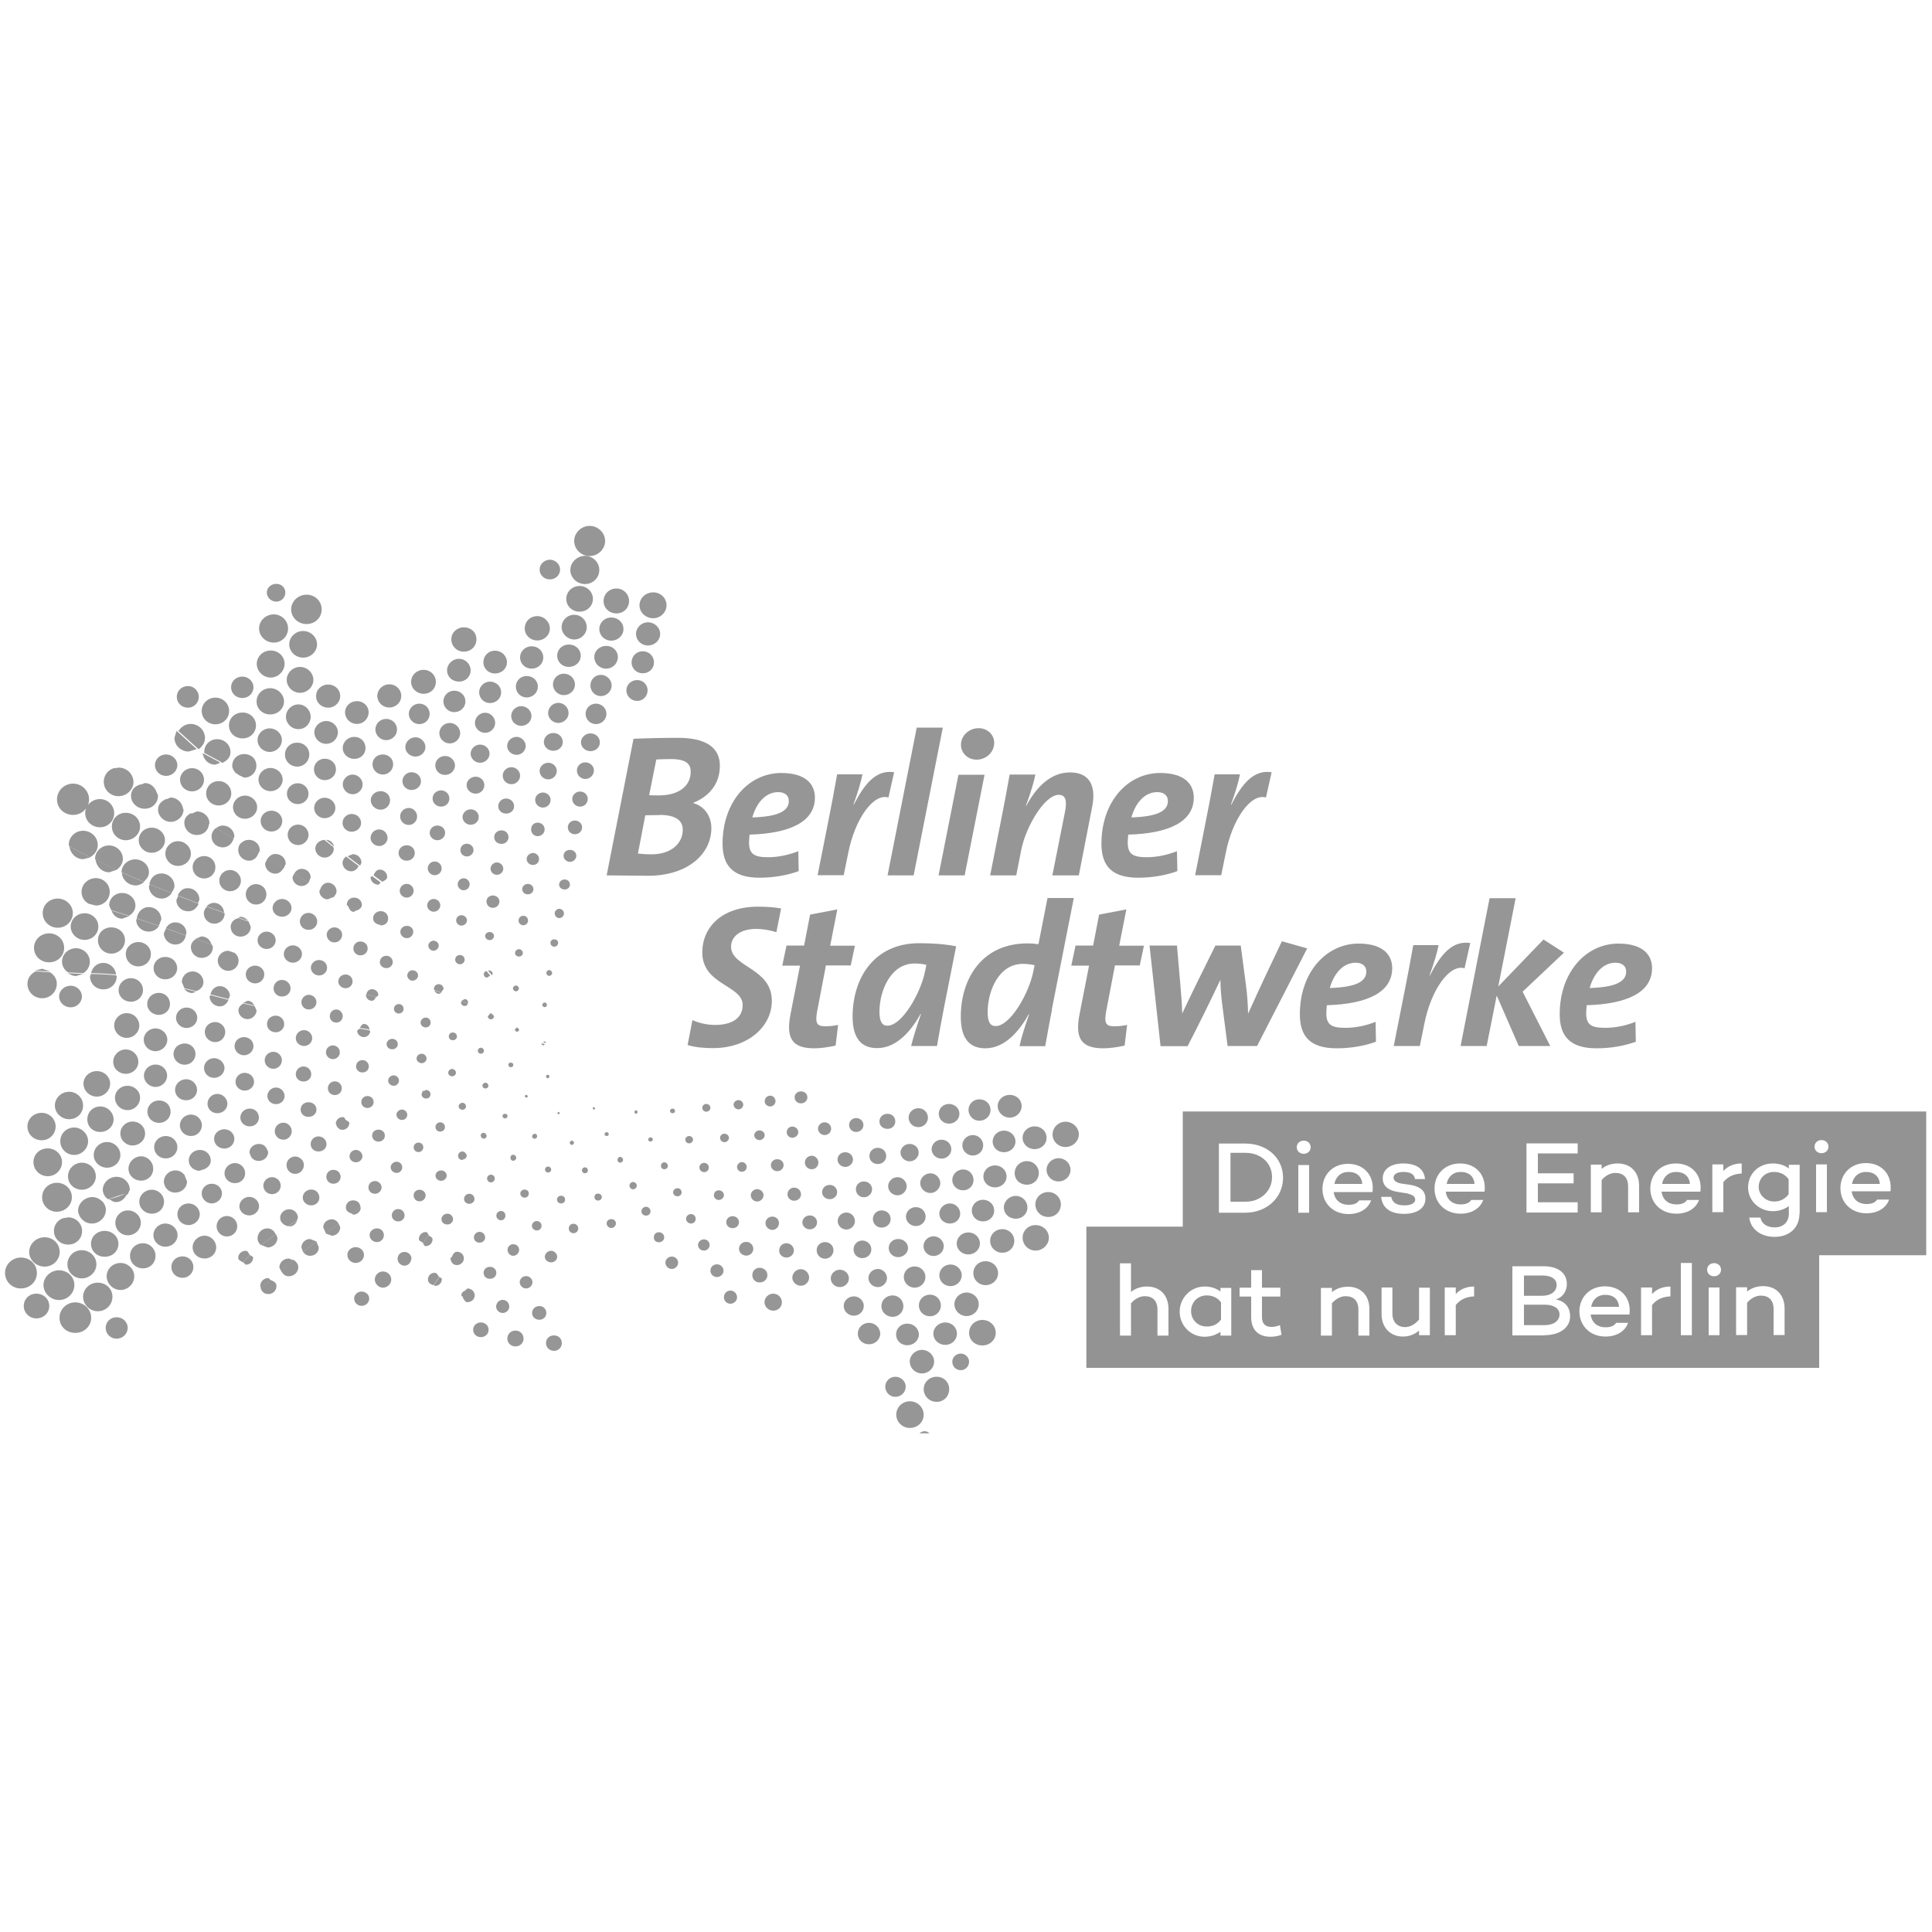 <?xml version="1.0" encoding="UTF-8"?>
<svg id="Ebene_1" data-name="Ebene 1" xmlns="http://www.w3.org/2000/svg" xmlns:xlink="http://www.w3.org/1999/xlink" viewBox="0 0 100 100">
  <defs>
    <style>
      .cls-1 {
        fill: none;
      }

      .cls-2 {
        clip-path: url(#clippath);
      }

      .cls-3 {
        fill: #969696;
      }

      .cls-4 {
        fill: #939393;
      }

      .cls-5 {
        clip-path: url(#clippath-1);
      }

      .cls-6 {
        clip-path: url(#clippath-2);
      }
    </style>
    <clipPath id="clippath">
      <rect class="cls-1" x=".27" y="25.82" width="99.46" height="48.37"/>
    </clipPath>
    <clipPath id="clippath-1">
      <rect class="cls-1" x=".27" y="27.22" width="99.46" height="46.97"/>
    </clipPath>
    <clipPath id="clippath-2">
      <rect class="cls-1" x=".27" y="25.82" width="99.46" height="48.37"/>
    </clipPath>
  </defs>
  <g id="g10">
    <g id="g4530">
      <g id="g132">
        <g class="cls-2">
          <g id="g134">
            <g id="g140">
              <path id="path142" class="cls-4" d="m86.76,60.66c-.42,0-.67.27-.73.62h1.44c-.03-.4-.31-.62-.7-.62"/>
            </g>
            <g id="g144">
              <path id="path146" class="cls-4" d="m69.8,60.66c-.42,0-.67.27-.73.62h1.44c-.03-.4-.3-.62-.7-.62"/>
            </g>
            <g id="g148">
              <path id="path150" class="cls-4" d="m75.61,60.66c-.42,0-.67.27-.73.62h1.44c-.03-.4-.3-.62-.7-.62"/>
            </g>
            <g id="g152">
              <path id="path154" class="cls-4" d="m80.57,66.51c0-.31-.27-.49-.74-.49h-.95v1.05h.92c.49,0,.77-.23.77-.56"/>
            </g>
            <g id="g156">
              <path id="path158" class="cls-4" d="m83.09,67.02c-.42,0-.67.27-.73.62h1.44c-.03-.41-.31-.62-.7-.62"/>
            </g>
            <g id="g160">
              <path id="path162" class="cls-4" d="m91.83,60.66c-.47,0-.8.33-.8.78,0,.38.33.75.8.75.28,0,.56-.11.75-.38v-.77c-.19-.27-.47-.38-.75-.38"/>
            </g>
            <g id="g164">
              <path id="path166" class="cls-4" d="m97.85,61.66h-2.01c.05.37.3.66.78.66.25,0,.44-.07.54-.23h.62c-.16.45-.61.71-1.17.71-.8,0-1.35-.56-1.35-1.3s.54-1.3,1.32-1.3c.85,0,1.37.63,1.27,1.46m-3.57-1.97c-.2,0-.36-.14-.36-.34s.16-.34.36-.34.36.14.36.34-.16.34-.36.34m.28,3.05h-.56v-2.47h.56s0,2.47,0,2.47Zm-1.42.07c0,.75-.53,1.21-1.29,1.21-.72,0-1.24-.41-1.31-1h.58c.05.3.32.51.74.51s.73-.26.73-.71v-.39c-.22.16-.51.26-.83.26-.72,0-1.28-.56-1.28-1.22,0-.74.57-1.25,1.28-1.25.33,0,.61.09.83.26v-.19h.56s0,2.54,0,2.54Zm-.77,6.29h-.57v-1.35c0-.45-.25-.69-.66-.69-.24,0-.51.13-.71.37v1.67h-.57v-2.47h.57v.22c.22-.18.5-.28.83-.28.66,0,1.11.44,1.11,1.16,0,0,0,1.38,0,1.38Zm-3.17-7.92v1.56h-.57v-2.47h.57v.34c.23-.25.55-.39.95-.39v.52c-.41.02-.72.16-.95.45m-.48,4.87c-.2,0-.36-.14-.36-.34s.16-.34.36-.34.36.14.36.34-.16.34-.36.34m.28,3.05h-.56v-2.47h.56v2.47Zm-.99-7.43h-2.01c.05.37.3.66.78.66.25,0,.44-.07.54-.23h.62c-.16.45-.61.71-1.17.71-.8,0-1.35-.56-1.35-1.3s.54-1.3,1.32-1.3c.85,0,1.38.63,1.27,1.46m-.44,7.43h-.57v-3.74h.57v3.74Zm-1.11-2.01c-.41.02-.72.16-.95.45v1.56h-.57v-2.47h.57v.34c.23-.25.55-.39.95-.39,0,0,0,.52,0,.52Zm-1.62-4.35h-.57v-1.35c0-.45-.25-.69-.66-.69-.24,0-.51.13-.71.37v1.67h-.56v-2.47h.56v.22c.22-.18.5-.28.83-.28.66,0,1.11.44,1.11,1.16,0,0,0,1.38,0,1.38Zm-.5,5.29h-2.01c.05.37.3.66.78.66.25,0,.44-.07.54-.23h.62c-.16.45-.61.71-1.17.71-.8,0-1.35-.56-1.35-1.3s.54-1.3,1.32-1.3c.85,0,1.38.63,1.27,1.46m-2.68-8.34h-2.06v1.03h1.85v.52h-1.85v.98h2.06v.53h-2.65v-3.58h2.65s0,.52,0,.52Zm-1.72,9.42h-1.66v-3.58h1.6c.77,0,1.22.35,1.22.92,0,.37-.21.69-.57.8.51.09.74.45.74.87,0,.58-.52.98-1.34.98m-3.09-7.43h-2.01c.05.37.3.66.78.66.25,0,.44-.07.54-.23h.62c-.16.45-.61.71-1.17.71-.8,0-1.35-.56-1.35-1.3s.54-1.3,1.32-1.3c.85,0,1.37.63,1.27,1.46m-.54,5.42c-.41.02-.72.16-.95.45v1.56h-.57v-2.47h.57v.34c.23-.25.55-.39.95-.39,0,0,0,.52,0,.52Zm-2.29,2.01h-.56v-.24c-.22.19-.5.31-.83.31-.66,0-1.11-.46-1.11-1.17v-1.37h.56v1.34c0,.45.26.71.66.71.25,0,.51-.14.72-.39v-1.65h.56v2.47h0Zm-1.11-7.33l-.57-.09c-.39-.06-.76-.25-.76-.7,0-.48.43-.77,1.07-.77.49,0,1.06.16,1.12.81h-.52c-.03-.27-.27-.37-.6-.37s-.51.12-.51.29c0,.13.1.26.4.31l.48.07c.39.07.77.23.77.71,0,.52-.47.79-1.11.79-.6,0-1.12-.23-1.18-.88h.52c.06.31.29.44.68.44.33,0,.56-.11.56-.3,0-.15-.13-.25-.34-.29m-1.87-.1h-2.01c.05.37.3.66.78.66.25,0,.44-.07.54-.23h.62c-.16.45-.61.71-1.17.71-.8,0-1.35-.56-1.35-1.3s.54-1.3,1.32-1.3c.85,0,1.38.63,1.27,1.46m-.17,7.43h-.56v-1.35c0-.45-.25-.69-.66-.69-.24,0-.51.13-.71.37v1.67h-.57v-2.47h.57v.22c.22-.18.5-.28.83-.28.66,0,1.11.44,1.11,1.16v1.38h0Zm-3.39-9.41c-.2,0-.36-.14-.36-.34s.16-.34.36-.34.36.14.36.34-.16.34-.36.34m.28,3.05h-.56v-2.47h.56v2.47Zm-3.31,0h-1.36v-3.58h1.36c1.14,0,1.96.75,1.96,1.77s-.83,1.81-1.96,1.81m1.31,6.42c-.65,0-1-.38-1-1.02v-1.06h-.6v-.46h.6v-.91h.56v.91h.95v.46h-.95v1.06c0,.36.18.51.5.51.15,0,.3-.04.43-.09l.08.5c-.22.08-.41.1-.58.1m-2.02-.06h-.56v-.2c-.22.16-.5.26-.82.26-.72,0-1.29-.58-1.29-1.3s.58-1.3,1.29-1.3c.33,0,.6.09.82.26v-.19h.56v2.47Zm-3.26,0h-.56v-1.35c0-.45-.25-.69-.66-.69-.24,0-.51.13-.71.37v1.67h-.57v-3.74h.57v1.48c.22-.18.5-.28.83-.28.66,0,1.11.44,1.11,1.16v1.38h0Zm.75-11.61v5.97h-4.99v7.31h37.93v-5.83h5.54v-7.44h-38.49Z"/>
            </g>
            <g id="g168">
              <path id="path170" class="cls-4" d="m79.96,67.53h-1.08v1.06h1.05c.51,0,.79-.24.79-.55,0-.32-.29-.51-.77-.51"/>
            </g>
            <g id="g172">
              <path id="path174" class="cls-4" d="m62.46,67.05c-.47,0-.81.36-.81.81s.34.8.81.8c.28,0,.55-.09.74-.36v-.89c-.19-.26-.46-.36-.74-.36"/>
            </g>
            <g id="g176">
              <path id="path178" class="cls-4" d="m96.59,60.66c-.42,0-.67.27-.73.62h1.44c-.03-.4-.31-.62-.7-.62"/>
            </g>
            <g id="g180">
              <path id="path182" class="cls-4" d="m64.47,59.67h-.78v2.53h.78c.78,0,1.37-.55,1.37-1.28s-.59-1.25-1.37-1.25"/>
            </g>
          </g>
        </g>
      </g>
      <g id="g184">
        <g class="cls-5">
          <g id="g186">
            <g id="g192">
              <path id="path194" class="cls-3" d="m24.89,68.45c-.22,0-.4.16-.4.38s.18.38.4.38.4-.16.4-.38-.18-.38-.4-.38m3.79.67c-.24,0-.42.16-.42.4,0,.22.18.4.42.4.22,0,.4-.18.4-.4,0-.24-.18-.4-.4-.4m-.15-4.38c-.18,0-.33.15-.33.31s.15.29.33.29c.16,0,.31-.13.31-.29s-.15-.31-.31-.31m9.28,2.06c-.2,0-.34.15-.34.35,0,.18.14.33.34.33.18,0,.34-.15.34-.33,0-.2-.16-.35-.34-.35m2.21.16c-.24,0-.45.2-.45.44,0,.25.22.44.45.44.25,0,.45-.18.45-.44,0-.24-.2-.44-.45-.44m4.96,1.51c-.33,0-.58.25-.58.56s.25.55.58.55c.31,0,.58-.24.58-.55s-.27-.56-.58-.56m2.74,1.4c-.34,0-.63.27-.63.6,0,.35.29.62.63.62s.63-.27.63-.62c0-.33-.29-.6-.63-.6m-.76-1.36c-.33,0-.58.25-.58.56s.25.56.58.56.6-.25.6-.56-.27-.56-.6-.56m-.62,2.75c-.29,0-.52.24-.52.51,0,.29.23.53.52.53.31,0,.54-.24.54-.53,0-.27-.24-.51-.54-.51m3.39-1.2c-.25,0-.44.2-.44.42,0,.24.18.44.44.44.24,0,.43-.2.43-.44,0-.22-.2-.42-.43-.42m-1.87,4.02c-.2,0-.36.15-.36.35,0,.18.16.35.36.35.18,0,.34-.16.34-.35,0-.2-.16-.35-.34-.35m-.76-1.55c-.4,0-.71.31-.71.69s.31.69.71.69.71-.31.71-.69-.33-.69-.71-.69m1.38-1.27c-.38,0-.67.29-.67.64,0,.36.29.66.67.66s.65-.29.65-.66-.29-.64-.65-.64m5.78-9.56c-.38,0-.67.29-.67.64,0,.36.29.65.67.65s.65-.29.65-.65-.29-.64-.65-.64m.89-3.64c-.36,0-.67.29-.67.66s.31.65.67.65.69-.29.69-.65-.31-.66-.69-.66m-.36,1.89c-.34,0-.62.27-.62.6s.27.6.62.6.62-.27.62-.6-.27-.6-.62-.6m-25.82-2.33s-.02-.07-.05-.07-.07.04-.07.07.04.05.07.05.05-.02.05-.05m.63,1.64c.05,0,.11-.05.11-.11s-.05-.11-.11-.11-.11.06-.11.11.05.11.11.11m-2.23,2.51c0-.11-.09-.2-.22-.2-.11,0-.22.09-.22.2,0,.13.11.22.22.22.13,0,.22-.09.22-.22m1.16-1.24c0-.07-.07-.15-.16-.15s-.16.07-.16.15c0,.09.07.16.16.16s.16-.07.16-.16m.72,1.56c0-.11-.09-.2-.2-.2-.13,0-.22.09-.22.2s.09.2.22.2c.11,0,.2-.09.2-.2m1.18-1.51c0-.09-.07-.16-.15-.16-.09,0-.16.07-.16.16,0,.07.07.15.16.15.07,0,.15-.07.15-.15m.72,1.38c0-.11-.09-.18-.2-.18s-.18.07-.18.18.07.18.18.18.2-.07.2-.18m1.81-.6c0-.09-.09-.18-.2-.18-.09,0-.18.09-.18.18,0,.11.09.2.18.2.11,0,.2-.09.2-.2m-.71-1.33c0-.07-.07-.15-.14-.15-.09,0-.15.07-.15.15s.05.15.15.15c.07,0,.14-.07.14-.15m2.32.31c0-.09-.09-.18-.18-.18-.11,0-.18.09-.18.18,0,.11.07.18.18.18.09,0,.18-.07.18-.18m1.3-1.36c0-.09-.09-.18-.2-.18s-.2.09-.2.18c0,.11.09.2.2.2s.2-.09.2-.2m-2.08,0c0-.07-.05-.11-.11-.11-.07,0-.13.04-.13.11,0,.05.05.11.13.11.05,0,.11-.06.11-.11m2.9,1.45c0-.13-.11-.24-.24-.24-.15,0-.25.11-.25.24s.11.24.25.24c.13,0,.24-.11.24-.24m-1.41,1.29c0-.13-.09-.22-.22-.22-.11,0-.22.09-.22.22,0,.11.11.2.22.2.13,0,.22-.09.22-.2m-1.61.98c0-.13-.11-.24-.23-.24s-.24.11-.24.24.11.22.24.22.23-.09.23-.22m-1.79.62c0-.13-.11-.22-.24-.22s-.24.09-.24.22.11.24.24.24.24-.11.24-.24m2.5.73c0-.16-.13-.27-.27-.27-.16,0-.27.11-.27.27,0,.15.11.25.27.25.14,0,.27-.11.27-.25m1.63-.96c0-.15-.11-.25-.25-.25-.13,0-.25.11-.25.25,0,.13.13.24.25.24.15,0,.25-.11.25-.24m.72,1.35c0-.16-.13-.29-.29-.29-.18,0-.31.13-.31.29s.13.29.31.29c.16,0,.29-.13.29-.29m1.52-1.18c0-.18-.15-.31-.33-.31s-.33.13-.33.31.15.31.33.31.33-.13.33-.31m-.78-1.4c0-.15-.13-.25-.27-.25s-.25.11-.25.25.11.25.25.25.27-.11.27-.25m2.05,0c0-.16-.15-.31-.33-.31s-.33.15-.33.31c0,.18.15.33.33.33s.33-.15.33-.33m.8,1.45c0-.2-.16-.34-.34-.34-.2,0-.36.15-.36.34,0,.18.16.35.36.35.18,0,.34-.16.34-.35m1.14-1.49c0-.2-.16-.35-.36-.35-.18,0-.34.15-.34.35,0,.18.16.33.34.33.2,0,.36-.15.36-.33m.56-2c-.2,0-.36.16-.36.35,0,.2.16.35.36.35.18,0,.34-.15.34-.35,0-.18-.16-.35-.34-.35m-1.79.18c-.18,0-.33.13-.33.31,0,.16.14.31.33.31s.33-.15.33-.31c0-.18-.15-.31-.33-.31m-1.83.15c-.14,0-.25.13-.25.25,0,.15.11.25.25.25s.25-.11.25-.25c0-.13-.11-.25-.25-.25m4.55,1.18c-.22,0-.4.16-.4.38,0,.2.18.36.4.36.2,0,.38-.16.38-.36,0-.22-.18-.38-.38-.38m1.2-1.31c0-.22-.18-.38-.4-.38s-.4.16-.4.38c0,.2.18.38.4.38s.4-.18.4-.38m-1.47-1.93c-.18,0-.34.15-.34.33s.16.33.34.33c.2,0,.34-.15.34-.33s-.15-.33-.34-.33m-1.36.51c0-.16-.15-.29-.31-.29s-.29.13-.29.29.13.29.29.29.31-.13.31-.29m-1.74.16c0-.15-.13-.25-.27-.25s-.27.11-.27.25.13.25.27.25.27-.11.27-.25m6.29,1.07c0-.24-.2-.42-.43-.42-.25,0-.44.18-.44.42s.18.42.44.42c.24,0,.43-.18.43-.42m-1.18-1.6c0-.2-.16-.36-.38-.36-.2,0-.36.16-.36.36s.16.36.36.36c.22,0,.38-.16.38-.36m1.65-.18c0-.24-.18-.4-.4-.4-.24,0-.42.16-.42.4,0,.22.18.38.42.38.22,0,.4-.16.4-.38m1.69-.2c0-.27-.22-.49-.49-.49-.29,0-.51.22-.51.49s.22.49.51.49c.27,0,.49-.22.49-.49m1.63-.2c0-.29-.25-.51-.54-.51s-.53.22-.53.51.24.51.53.51.54-.22.54-.51m1.61-.2c0-.31-.25-.55-.58-.55-.31,0-.56.24-.56.55s.25.56.56.56c.33,0,.58-.25.58-.56m1.61-.2c0-.33-.27-.58-.62-.58-.33,0-.62.25-.62.58s.29.6.62.6c.34,0,.62-.27.62-.6m1.29,1.65c0-.35-.27-.6-.62-.6-.33,0-.62.25-.62.6,0,.33.29.58.62.58.34,0,.62-.25.62-.58m-1.61.18c0-.31-.27-.56-.6-.56-.31,0-.58.25-.58.56,0,.33.27.56.58.56.33,0,.6-.24.6-.56m1.21,1.64c0-.35-.27-.62-.62-.62s-.63.27-.63.62.27.6.63.6.62-.27.62-.6m-1.67.18c0-.33-.27-.58-.6-.58s-.6.25-.6.58c0,.31.27.56.6.56s.6-.25.6-.56m-1.21-1.62c0-.29-.24-.53-.54-.53-.29,0-.54.24-.54.53s.25.53.54.53c.31,0,.54-.24.54-.53m-1.65.2c0-.27-.22-.49-.51-.49-.27,0-.51.22-.51.49s.24.49.51.49c.29,0,.51-.22.51-.49m-1.69.18c0-.25-.2-.45-.47-.45-.25,0-.47.2-.47.45,0,.24.22.45.47.45.27,0,.47-.22.47-.45m2.84,1.42c0-.31-.24-.55-.54-.55s-.56.24-.56.55c0,.29.25.53.56.53s.54-.24.54-.53m-1.72.16c0-.27-.23-.51-.51-.51-.29,0-.53.24-.53.51s.24.51.53.51c.27,0,.51-.24.51-.51m-1.74.16c0-.25-.22-.47-.47-.47-.27,0-.49.22-.49.47s.22.47.49.47c.25,0,.47-.22.47-.47m2.77,1.42c0-.29-.24-.53-.54-.53-.29,0-.54.24-.54.53s.25.51.54.51c.31,0,.54-.22.54-.51m1.76-.16c0-.31-.25-.56-.58-.56s-.58.25-.58.56.25.56.58.56.58-.25.58-.56m1.72-.16c0-.33-.27-.6-.6-.6-.34,0-.62.27-.62.6s.27.58.62.58c.33,0,.6-.25.6-.58m-5.27.47c0-.27-.22-.49-.51-.49-.27,0-.51.22-.51.49s.24.49.51.49c.29,0,.51-.22.51-.49m2.81,1.4c0-.33-.27-.58-.6-.58s-.6.25-.6.58c0,.31.27.56.6.56s.6-.25.6-.56m1.78-.15c0-.33-.27-.6-.62-.6-.36,0-.63.27-.63.6,0,.35.27.62.63.62s.62-.27.62-.62m1.79-.16c0-.36-.31-.65-.69-.65s-.67.29-.67.65.29.67.67.67.69-.31.69-.67m-5.44.44c0-.27-.24-.51-.53-.51s-.52.24-.52.51c0,.29.24.51.52.51s.53-.22.53-.51m-2.75-1.4c0-.26-.2-.45-.47-.45-.25,0-.45.2-.45.45,0,.24.2.44.45.44.27,0,.47-.2.47-.44m-.96-1.55c0-.22-.2-.4-.42-.4-.24,0-.42.18-.42.4,0,.24.18.42.42.42.22,0,.42-.18.42-.42m-.89,1.65c0-.24-.2-.44-.44-.44-.25,0-.45.2-.45.44s.2.44.45.44c.24,0,.44-.2.44-.44m-2.34-.29c-.2,0-.38.16-.38.36s.18.36.38.36c.22,0,.38-.16.38-.36s-.16-.36-.38-.36m1.23,1.8c0-.24-.2-.42-.43-.42-.25,0-.44.18-.44.42s.18.44.44.44c.24,0,.43-.2.43-.44m1.96-.04c0-.25-.2-.46-.47-.46-.25,0-.45.2-.45.46s.2.45.45.45c.27,0,.47-.2.47-.45m1.9-.07c0-.27-.24-.47-.51-.47s-.49.2-.49.47c0,.26.22.47.49.47s.51-.22.51-.47m-5.91.13c0-.22-.18-.38-.38-.38-.22,0-.38.16-.38.38,0,.2.16.36.38.36.2,0,.38-.16.38-.36m-2.1-.09c0-.2-.16-.36-.36-.36-.22,0-.38.16-.38.36,0,.18.16.35.38.35.2,0,.36-.16.36-.35m-1.54,1.13c0-.18-.16-.33-.34-.33-.2,0-.34.15-.34.33s.15.33.34.33c.18,0,.34-.15.34-.33m-2.68-.73c-.18,0-.33.15-.33.31,0,.18.15.33.33.33s.33-.15.33-.33c0-.16-.14-.31-.33-.31m4.95.96c0-.22-.18-.38-.4-.38s-.38.16-.38.38.16.38.38.38.4-.16.4-.38m2.16.13c0-.24-.2-.44-.43-.44s-.44.2-.44.44c0,.22.2.42.44.42s.43-.2.43-.42m2.06.04c0-.25-.22-.45-.47-.45s-.47.2-.47.45.22.45.47.45.47-.2.47-.45m1.5-.49c-.27,0-.49.22-.49.47s.22.47.49.47c.25,0,.47-.22.47-.47s-.22-.47-.47-.47m2.46.42c0-.31-.25-.55-.56-.55s-.56.24-.56.55c0,.29.25.55.56.55s.56-.25.56-.55m1.88-.09c0-.31-.27-.56-.58-.56-.33,0-.58.25-.58.56s.25.56.58.56c.31,0,.58-.25.58-.56m1.88-.11c0-.35-.29-.62-.65-.62s-.63.27-.63.62.29.62.63.62c.36,0,.65-.27.65-.62m-1,1.6c0-.33-.29-.6-.63-.6s-.63.27-.63.6c0,.35.29.62.63.62s.63-.27.63-.62m-1.96.07c0-.31-.25-.56-.56-.56-.33,0-.58.25-.58.56s.25.56.58.56c.31,0,.56-.25.56-.56m-1.94.04c0-.31-.25-.56-.56-.56-.33,0-.58.25-.58.56,0,.29.25.55.58.55.31,0,.56-.25.56-.55m2.77,1.42c0-.33-.27-.58-.6-.58-.34,0-.62.26-.62.58s.27.58.62.58c.33,0,.6-.25.6-.58m2.01-.04c0-.38-.31-.67-.69-.67s-.69.29-.69.67.31.65.69.65.69-.29.69-.65m-6.83-1.4c0-.27-.24-.49-.51-.49-.29,0-.53.22-.53.49,0,.29.24.51.53.51.27,0,.51-.22.51-.51m-6.98-8.69c0-.13-.11-.22-.24-.22-.11,0-.22.09-.22.22,0,.11.11.22.22.22.13,0,.24-.11.24-.22m-.96-1.56c0-.11-.09-.2-.22-.2-.11,0-.2.09-.2.2s.09.2.2.2c.13,0,.22-.09.22-.2m1.7-.16c0-.13-.11-.24-.25-.24-.13,0-.25.11-.25.24s.13.24.25.24c.14,0,.25-.11.25-.24m1.67-.18c0-.16-.13-.29-.27-.29-.16,0-.29.13-.29.29,0,.15.13.27.29.27.14,0,.27-.13.27-.27m1.65-.2c0-.18-.14-.31-.33-.31s-.33.13-.33.31.15.31.33.31.33-.13.33-.31m-6.85.71c0-.07-.05-.13-.13-.13s-.13.05-.13.13c0,.05.05.11.13.11s.13-.05.13-.11m-1.94.05c0-.05-.04-.09-.09-.09-.04,0-.07.04-.07.09s.04.09.07.09c.05,0,.09-.04.09-.09m-1.49,1.15c0-.07-.05-.11-.11-.11s-.11.04-.11.11c0,.05.05.09.11.09s.11-.04.11-.09m-.71-1.35s-.02-.05-.05-.05c-.05,0-.07.02-.07.05s.02.07.07.07c.04,0,.05-.04.05-.07m-4.64,5.56c0-.13-.09-.24-.23-.24-.13,0-.24.11-.24.24s.11.24.24.24c.14,0,.23-.11.23-.24m-.47,2.96c0-.18-.15-.31-.33-.31s-.33.13-.33.31.14.31.33.31.33-.13.33-.31m.67,1.75c0-.2-.16-.35-.34-.35s-.34.15-.34.35c0,.18.16.33.34.33s.34-.15.34-.33m1.2-1.27c0-.16-.15-.31-.33-.31s-.33.15-.33.31c0,.18.15.33.33.33s.33-.15.33-.33m-.69-1.67c0-.16-.13-.29-.31-.29-.16,0-.29.13-.29.29s.13.31.29.31c.18,0,.31-.15.31-.31m1.16-1.24c0-.15-.11-.25-.25-.25-.13,0-.25.11-.25.25,0,.13.13.24.25.24.15,0,.25-.11.25-.24m.25,4.51c0-.2-.16-.36-.36-.36-.22,0-.38.16-.38.36s.16.35.38.35c.2,0,.36-.15.36-.35m-1.18,1.33c0-.24-.18-.42-.42-.42s-.42.18-.42.42c0,.22.18.4.42.4s.42-.18.42-.4m2.83-5.71c0-.13-.11-.24-.24-.24-.15,0-.25.11-.25.24,0,.15.11.25.25.25.13,0,.24-.11.24-.25m-5.83,3.2l-.14.4c.07.09.11.22.23.22.22,0,.38-.16.38-.35,0-.2-.16-.36-.38-.36l-.09.09Zm3.48-8.06l-.04.09c0,.07.05.13.13.13s.13-.05.13-.13-.05-.13-.13-.13l-.09.04Z"/>
            </g>
            <g id="g196">
              <path id="path198" class="cls-3" d="m33.52,35.73c0,.31-.24.55-.54.55s-.56-.24-.56-.55c0-.29.25-.53.56-.53s.54.24.54.53m-.25-2.02c-.33,0-.58.25-.58.58,0,.31.25.56.58.56s.58-.25.58-.56c0-.33-.25-.58-.58-.58m.54-3.05c-.38,0-.71.29-.71.67s.33.67.71.67.69-.31.69-.67c0-.38-.31-.67-.69-.67m-1.9-.2c-.38,0-.67.29-.67.65s.29.64.67.64.65-.29.65-.64c0-.36-.29-.65-.65-.65m-1.39-3.24c-.43,0-.8.35-.8.78s.36.78.8.78.8-.36.8-.78-.36-.78-.8-.78m-2.06,1.75c-.29,0-.53.24-.53.51,0,.29.24.51.53.51s.53-.22.53-.51c0-.27-.24-.51-.53-.51m1.54,1.36c-.38,0-.69.29-.69.67s.31.66.69.66.69-.29.69-.66-.31-.67-.69-.67m-2.19,1.56c-.36,0-.65.27-.65.64,0,.35.29.62.65.62s.65-.27.65-.62c0-.36-.31-.64-.65-.64m-3.8.58c-.36,0-.65.27-.65.62,0,.36.29.64.65.64s.65-.27.65-.64-.29-.62-.65-.62m-2.08,2.2c-.36,0-.65.27-.65.62s.29.62.65.62.63-.27.63-.62-.29-.62-.63-.62m-1.78.75c-.34,0-.62.27-.62.6s.27.6.62.6.62-.27.62-.6-.27-.6-.62-.6m-5.85-5.2c-.27,0-.49.2-.49.45s.22.47.49.47.47-.22.47-.47-.2-.45-.47-.45m-.13,1.58c-.42,0-.76.33-.76.73s.34.73.76.73.74-.33.74-.73-.33-.73-.74-.73m-.16,1.87c-.4,0-.72.31-.72.69s.33.71.72.71.72-.33.72-.71-.31-.69-.72-.69m-1.47,1.35c-.33,0-.58.25-.58.55,0,.31.25.56.58.56s.58-.25.58-.56c0-.29-.25-.55-.58-.55m-2.81.49c-.33,0-.58.25-.58.56s.25.56.58.56c.31,0,.56-.25.56-.56s-.25-.56-.56-.56m22.54-2.95c0-.35-.29-.6-.63-.6s-.62.26-.62.6c0,.33.27.6.62.6s.63-.27.63-.6m1.9.25c0-.33-.29-.6-.63-.6s-.62.27-.62.6.27.6.62.6.63-.27.63-.6m-3.8-.35c0-.35-.29-.64-.65-.64s-.65.29-.65.64.31.64.65.64c.36,0,.65-.29.65-.64m.65-2.96c0-.4-.34-.73-.74-.73s-.76.33-.76.73.34.73.76.73.74-.33.74-.73m-.96,4.44c0-.33-.27-.58-.62-.58-.33,0-.6.25-.6.58s.27.58.6.58c.34,0,.62-.25.62-.58m1.92.07c0-.33-.27-.58-.6-.58-.34,0-.62.25-.62.58s.27.6.62.6c.33,0,.6-.27.6-.6m-3.86.02c0-.33-.27-.58-.6-.58s-.6.25-.6.58.27.58.6.58.6-.25.6-.58m-1.88.25c0-.33-.27-.6-.62-.6s-.6.27-.6.6.27.58.6.58c.34,0,.62-.25.62-.58m-1.88.42c0-.33-.27-.6-.6-.6-.34,0-.62.27-.62.6s.27.58.62.58c.33,0,.6-.25.6-.58m1.58,1.13c0-.29-.25-.55-.58-.55-.31,0-.56.26-.56.55,0,.31.25.56.56.56.33,0,.58-.25.58-.56m1.9-.29c0-.31-.25-.55-.58-.55-.31,0-.56.24-.56.55s.25.56.56.56c.33,0,.58-.26.58-.56m1.92-.11c0-.31-.25-.56-.58-.56-.31,0-.56.25-.56.56,0,.29.25.55.56.55.33,0,.58-.25.58-.55m1.9.05c0-.29-.25-.55-.56-.55s-.54.25-.54.55.24.55.54.55.56-.25.56-.55m-.27,1.47c0-.29-.25-.53-.54-.53-.31,0-.54.24-.54.53s.24.53.54.53c.29,0,.54-.24.54-.53m-1.96-.04c0-.29-.24-.53-.53-.53s-.53.24-.53.53c0,.27.24.51.53.51s.53-.24.53-.51m-1.92.15c0-.27-.24-.51-.53-.51s-.52.24-.52.51c0,.29.24.51.52.51s.53-.22.53-.51m-1.88.36c0-.29-.24-.53-.52-.53s-.53.24-.53.53c0,.27.24.51.53.51s.52-.24.52-.51m-1.54-1.11c0-.31-.25-.56-.58-.56-.31,0-.56.25-.56.56,0,.29.25.55.56.55.33,0,.58-.25.58-.55m-1.85.64c0-.29-.23-.53-.54-.53-.29,0-.54.24-.54.53s.25.53.54.53c.31,0,.54-.24.54-.53m1.58,1c0-.29-.25-.53-.54-.53s-.54.24-.54.53.25.53.54.53.54-.24.54-.53m1.52,1.06c0-.25-.22-.47-.49-.47s-.49.22-.49.47.22.47.49.47.49-.22.49-.47m1.87-.4c0-.25-.22-.47-.47-.47-.27,0-.49.22-.49.47s.22.46.49.46c.25,0,.47-.2.47-.46m1.92-.2c0-.27-.22-.47-.49-.47s-.49.2-.49.47c0,.25.22.45.49.45s.49-.2.49-.45m1.92.02c0-.27-.22-.47-.49-.47-.25,0-.49.2-.49.47,0,.25.24.45.49.45.27,0,.49-.2.49-.45m-.31,1.45c0-.24-.2-.42-.45-.42-.23,0-.43.18-.43.42s.2.44.43.44c.25,0,.45-.2.45-.44m-1.92.02c0-.22-.2-.42-.44-.42-.25,0-.45.2-.45.42,0,.24.2.44.45.44.24,0,.44-.2.44-.44m-1.9.25c0-.24-.2-.44-.45-.44s-.45.2-.45.44.2.44.45.44.45-.2.45-.44m-1.85.49c0-.24-.2-.44-.45-.44s-.47.2-.47.44.22.44.47.44.45-.2.45-.44m1.54,1.09c0-.22-.18-.4-.42-.4-.22,0-.4.18-.4.4s.18.38.4.38c.24,0,.42-.16.42-.38m-1.83.56c0-.22-.18-.4-.42-.4-.22,0-.42.18-.42.4s.2.4.42.4c.24,0,.42-.18.42-.4m-1.52-.96c0-.24-.2-.42-.43-.42s-.44.18-.44.42.2.42.44.42.43-.18.43-.42m-1.47-.89c0-.27-.22-.47-.49-.47-.25,0-.47.2-.47.47,0,.25.22.45.47.45.27,0,.49-.2.49-.45m1.76-.82c0-.27-.24-.49-.51-.49-.29,0-.51.22-.51.49s.22.49.51.49c.27,0,.51-.22.51-.49m-1.96,2.64c0-.24-.2-.44-.43-.44-.25,0-.45.2-.45.44s.2.44.45.44c.24,0,.43-.2.43-.44m1.45.85c0-.22-.18-.38-.4-.38s-.4.16-.4.38c0,.2.18.38.4.38s.4-.18.4-.38m1.47.89c0-.18-.16-.33-.34-.33-.2,0-.34.14-.34.33s.15.33.34.33c.18,0,.34-.15.34-.33m1.81-.67c0-.2-.16-.35-.36-.35-.22,0-.38.15-.38.35s.16.35.38.35c.2,0,.36-.15.36-.35m1.87-.4c0-.2-.16-.35-.36-.35s-.34.15-.34.35.15.35.34.35.36-.15.36-.35m1.94-.11c0-.18-.16-.35-.38-.35-.2,0-.36.16-.36.35,0,.2.16.36.36.36.22,0,.38-.16.38-.36m.29-1.47c0-.2-.16-.38-.4-.38-.22,0-.4.18-.4.38,0,.22.18.4.4.4.24,0,.4-.18.4-.4m-1.92.05c0-.2-.18-.38-.4-.38s-.4.18-.4.38c0,.22.18.4.4.4s.4-.18.4-.4m-5.64,3.55c0-.2-.16-.36-.36-.36s-.36.16-.36.36c0,.18.16.35.36.35s.36-.16.36-.35m-1.39-.8c0-.22-.18-.4-.42-.4s-.42.18-.42.4.18.4.42.4.42-.18.42-.4m-1.41-.78c0-.24-.2-.44-.43-.44-.25,0-.45.2-.45.44,0,.22.2.42.45.42.24,0,.43-.2.43-.42m-.36-2.42c-.27,0-.51.2-.51.47s.24.49.51.49.49-.22.49-.49-.22-.47-.49-.47m-1.5,1.18c-.25,0-.47.2-.47.47,0,.25.22.45.47.45.27,0,.49-.2.49-.45,0-.27-.22-.47-.49-.47m3.82-3.46c0-.27-.24-.51-.51-.51-.29,0-.53.24-.53.51s.24.49.53.49c.27,0,.51-.22.51-.49m-1.47-.91c0-.31-.25-.55-.56-.55s-.56.24-.56.55c0,.29.25.55.56.55s.56-.25.56-.55m-.2,1.8c0-.29-.24-.51-.53-.51-.31,0-.54.22-.54.51s.24.53.54.53c.29,0,.53-.24.53-.53m-1.43-.84c0-.33-.25-.58-.58-.58s-.6.26-.6.58c0,.31.27.56.6.56s.58-.25.58-.56m.16-1.85c0-.33-.27-.58-.6-.58-.34,0-.62.25-.62.58s.27.6.62.6c.33,0,.6-.27.6-.6m-1.47-.84c0-.35-.29-.6-.62-.6-.34,0-.63.25-.63.6s.29.6.63.6c.33,0,.62-.27.62-.6m-1.39-.84c0-.36-.31-.67-.69-.67s-.69.31-.69.67.31.67.69.67.69-.31.69-.67m1.27,2.71c0-.31-.27-.58-.6-.58-.34,0-.62.27-.62.58,0,.33.27.6.62.6.33,0,.6-.27.6-.6m-1.41-.8c0-.35-.29-.64-.63-.64-.36,0-.65.29-.65.64s.29.64.65.64.63-.29.63-.64m-1.49,1.2c0-.33-.29-.6-.63-.6s-.63.27-.63.6c0,.35.29.62.63.62s.63-.27.63-.62m-1.34-.75c0-.38-.31-.67-.69-.67-.4,0-.71.29-.71.67s.31.67.71.67.69-.31.69-.67m1.45-1.24c0-.38-.33-.69-.71-.69-.4,0-.71.31-.71.69s.31.67.71.67.71-.31.71-.67m-2.84.49c0-.38-.31-.69-.71-.69s-.71.31-.71.69.31.69.71.69.71-.31.71-.69m2.77,3.55c0-.33-.29-.6-.63-.6s-.62.27-.62.6.27.6.62.6.63-.27.63-.6m1.38-1.29c0-.35-.27-.62-.63-.62s-.63.27-.63.62.29.62.63.62c.36,0,.63-.29.63-.62m1.38.76c0-.31-.25-.55-.58-.55-.31,0-.56.24-.56.55s.25.56.56.56c.33,0,.58-.25.58-.56m1.38.78c0-.27-.24-.51-.52-.51-.27,0-.51.24-.51.51s.24.51.51.51c.29,0,.52-.24.52-.51m-1.41,1.22c0-.29-.25-.53-.56-.53-.29,0-.54.24-.54.53s.25.53.54.53c.31,0,.56-.24.56-.53m-1.39-.73c0-.31-.25-.55-.56-.55s-.56.24-.56.55c0,.29.25.53.56.53s.56-.24.56-.53m5.44,5.02c0-.2-.16-.36-.36-.36s-.36.16-.36.36c0,.18.16.35.36.35s.36-.16.36-.35m5.65,3.22c0-.11-.09-.2-.2-.2s-.2.09-.2.2.09.18.2.18.2-.07.2-.18m-1.49-.89c0-.11-.11-.2-.22-.2-.13,0-.24.09-.24.2,0,.13.11.22.24.22.11,0,.22-.09.22-.22m-1.4-.8c0-.15-.13-.27-.29-.27-.15,0-.27.13-.27.27s.13.27.27.27c.16,0,.29-.13.29-.27m-1.38-.78c0-.18-.16-.33-.34-.33s-.34.15-.34.33.16.33.34.33.34-.15.34-.33m1.52-1.09c0-.16-.13-.31-.31-.31s-.31.15-.31.31.13.31.31.31.31-.15.31-.31m1.54.89c0-.18-.16-.31-.34-.31s-.33.13-.33.31.14.33.33.33.34-.15.34-.33m.2-1.69c0-.18-.15-.33-.33-.33s-.33.15-.33.33c0,.16.15.31.33.31s.33-.15.33-.31m1.85-.51c0-.16-.13-.31-.31-.31s-.33.15-.33.31c0,.18.15.31.33.31s.31-.13.31-.31m-.29,1.56c0-.15-.13-.27-.29-.27s-.29.13-.29.27c0,.16.13.27.29.27s.29-.11.29-.27m1.58,1.26c0-.13-.11-.24-.24-.24s-.24.11-.24.24.11.24.24.24.24-.11.24-.24m.31-1.49c0-.16-.13-.27-.27-.27-.16,0-.29.11-.29.27,0,.15.13.25.29.25.15,0,.27-.11.27-.25m.33-1.49c0-.18-.14-.31-.33-.31s-.33.13-.33.31c0,.16.15.31.33.31s.33-.15.33-.31m-2.5,3.35c0-.15-.11-.25-.25-.25-.13,0-.24.11-.24.25,0,.13.11.24.24.24.15,0,.25-.11.25-.24m1.56,1.15c0-.11-.09-.18-.2-.18s-.2.07-.2.18.09.2.2.2.2-.09.2-.2m-.31,1.56c0-.07-.07-.15-.16-.15-.07,0-.14.07-.14.15s.07.15.14.15c.09,0,.16-.07.16-.15m-1.72.8c0-.07-.07-.15-.15-.15-.09,0-.16.07-.16.15s.07.15.16.15c.07,0,.15-.07.15-.15m1.45.86c0-.07-.05-.13-.11-.13-.07,0-.13.05-.13.13,0,.05.05.11.13.11.05,0,.11-.05.11-.11m-11.9-18.67c0-.38-.33-.69-.72-.69s-.72.31-.72.69.33.69.72.69.72-.31.72-.69m11.69,20.6l.16.04c0-.05-.04-.09-.07-.09l-.09.05Zm-2.84-3.71l.2.24.04-.07c0-.11-.09-.18-.2-.18l-.04.02h0Zm-5.92-4.93l.45.33c.13-.07.25-.13.25-.25,0-.22-.18-.38-.38-.38-.18,0-.27.16-.33.31m-1.34-1l.65.49.07-.16c0-.24-.2-.44-.45-.44,0,0-.27.11-.27.11Zm-1.12-.85l.43.35c-.05-.2-.22-.35-.42-.35h-.02Zm-4.71-3.49l.24.16.24.11c.36,0,.63-.27.63-.62s-.27-.6-.63-.6-.62.27-.62.6c0,.14.07.24.15.35m-1.58-1l.82.44.09.07c.25-.11.43-.29.43-.56,0-.38-.31-.67-.69-.67s-.67.29-.67.67l.02.06h0Zm-1.36-1.15l1.05.95c.18-.13.33-.33.33-.58,0-.4-.33-.73-.74-.73-.27,0-.49.15-.63.36m7.41-6.29c0-.42-.34-.76-.78-.76s-.8.35-.8.76.34.76.8.76.78-.35.78-.76"/>
            </g>
            <g id="g200">
              <path id="path202" class="cls-3" d="m3.66,51.02c-.33,0-.6.25-.6.56s.27.56.6.56c.31,0,.58-.25.58-.56s-.27-.56-.58-.56m2.9,1.42c-.36,0-.65.29-.65.64s.29.64.65.64.65-.29.65-.64-.29-.64-.65-.64m-4.4,5.16c-.42,0-.74.31-.74.71s.33.71.74.71.72-.33.72-.71c0-.4-.33-.71-.72-.71m.31,1.84c-.42,0-.74.31-.74.71s.33.73.74.73.74-.33.74-.73-.34-.71-.74-.71m.47,1.78c-.42,0-.76.33-.76.75s.34.75.76.75.78-.33.78-.75-.34-.75-.78-.75m17.65-7.18c0-.15-.13-.27-.29-.27s-.29.13-.29.27c0,.16.13.27.29.27s.29-.11.29-.27m1.49.75c0-.14-.13-.25-.25-.25-.14,0-.27.11-.27.25,0,.13.13.24.27.24.13,0,.25-.11.25-.24m-7.37-1.78c0-.25-.2-.44-.44-.44-.25,0-.45.18-.45.44,0,.24.2.42.45.42.24,0,.44-.18.44-.42m1.45.73c0-.24-.2-.42-.42-.42-.24,0-.43.18-.43.42,0,.22.2.4.43.4.22,0,.42-.18.42-.4m1.43.73c0-.2-.16-.36-.36-.36s-.36.16-.36.36c0,.18.16.35.36.35s.36-.16.36-.35m1.5.73c0-.18-.14-.33-.33-.33s-.33.15-.33.33.15.31.33.31.33-.13.33-.31m1.56.73c0-.15-.13-.27-.27-.27-.16,0-.29.13-.29.27s.13.27.29.27c.15,0,.27-.13.27-.27m2.95-.4c0-.11-.09-.2-.2-.2s-.2.09-.2.2c0,.09.09.18.2.18s.2-.09.2-.18m1.45-1.15c0-.07-.07-.15-.16-.15s-.16.07-.16.15c0,.09.07.16.16.16s.16-.07.16-.16m1.52.73c0-.05-.05-.11-.13-.11s-.13.05-.13.11c0,.07.05.13.13.13s.13-.05.13-.13m-7.23,1.93c0-.18-.14-.31-.33-.31-.16,0-.31.13-.31.31s.15.31.31.31c.18,0,.33-.13.33-.31m-1.65-.71c0-.2-.16-.36-.36-.36s-.36.16-.36.36.16.35.36.35.36-.15.36-.35m-1.58-.73c0-.22-.18-.4-.4-.4s-.4.18-.4.4.18.38.4.38.4-.16.4-.38m-1.96-1.16c-.25,0-.45.2-.45.44s.2.44.45.44c.24,0,.44-.2.44-.44s-.2-.44-.44-.44m-1.52-.76c-.27,0-.49.2-.49.47,0,.25.22.47.49.47s.49-.22.49-.47c0-.27-.22-.47-.49-.47m-1.49-.78c-.31,0-.54.24-.54.51,0,.29.24.53.54.53.29,0,.52-.24.52-.53,0-.27-.24-.51-.52-.51m-1.49-.75c-.29,0-.54.24-.54.53s.25.53.54.53c.31,0,.56-.24.56-.53s-.25-.53-.56-.53m-1.43-.76c-.33,0-.6.25-.6.58,0,.31.27.56.6.56s.58-.25.58-.56c0-.33-.25-.58-.58-.58m-1.45-.76c-.34,0-.63.27-.63.62s.29.6.63.6c.36,0,.63-.27.63-.6,0-.35-.27-.62-.63-.62m1.27,2.6c-.33,0-.6.27-.6.58,0,.33.27.6.6.6.34,0,.62-.27.62-.6,0-.31-.27-.58-.62-.58m1.52.78c-.33,0-.58.24-.58.55,0,.29.25.55.58.55.31,0,.56-.25.56-.55,0-.31-.25-.55-.56-.55m1.52.76c-.29,0-.52.24-.52.51,0,.29.24.51.52.51s.54-.22.54-.51c0-.27-.25-.51-.54-.51m1.58.76c-.25,0-.47.2-.47.47,0,.25.22.45.47.45.27,0,.49-.2.49-.45,0-.27-.22-.47-.49-.47m1.63.76c-.25,0-.45.2-.45.44s.2.42.45.42c.24,0,.44-.18.44-.42s-.2-.44-.44-.44m1.67.76c-.22,0-.4.16-.4.38s.18.38.4.38c.24,0,.42-.16.42-.38s-.18-.38-.42-.38m-1.29,1.06c-.25,0-.45.2-.45.44s.2.44.45.44c.24,0,.43-.2.43-.44s-.2-.44-.43-.44m-1.74-.73c-.27,0-.49.2-.49.47,0,.25.22.45.49.45s.47-.2.47-.45c0-.27-.2-.47-.47-.47m-1.32,1.07c-.29,0-.53.22-.53.49,0,.29.24.51.53.51s.52-.22.52-.51c0-.27-.24-.49-.52-.49m-1.72-.76c-.33,0-.58.26-.58.55,0,.31.25.56.58.56.31,0,.56-.25.56-.56,0-.29-.25-.55-.56-.55m1.36-1.07c-.29,0-.51.24-.51.51s.22.49.51.49.52-.22.52-.49-.24-.51-.52-.51m-1.61-.76c-.33,0-.58.26-.58.55,0,.31.25.54.58.54.31,0,.56-.24.56-.54,0-.29-.25-.55-.56-.55m-1.59-.76c-.33,0-.6.26-.6.58,0,.31.27.58.6.58s.6-.27.6-.58c0-.33-.27-.58-.6-.58m-1.54-.78c-.36,0-.65.29-.65.64s.29.62.65.62.65-.27.65-.62-.29-.64-.65-.64m1.72,2.64c-.33,0-.6.25-.6.58s.27.58.6.58c.34,0,.6-.25.6-.58s-.25-.58-.6-.58m-1.63-.76c-.36,0-.65.27-.65.62s.29.64.65.64.65-.29.65-.64-.29-.62-.65-.62m-1.59-.76c-.38,0-.69.29-.69.65s.31.67.69.67.69-.31.69-.67-.31-.65-.69-.65m-1.43,1.07c-.42,0-.74.33-.74.71s.33.71.74.71.72-.31.72-.71-.33-.71-.72-.71m1.61.76c-.38,0-.67.29-.67.67s.29.65.67.65.69-.29.69-.65-.31-.67-.69-.67m1.67.78c-.34,0-.63.27-.63.62s.29.62.63.62c.36,0,.65-.27.65-.62s-.29-.62-.65-.62m-.63,1.73c0-.36-.31-.67-.69-.67s-.69.31-.69.67.31.66.69.66.69-.29.69-.66m-2.39-1.42c-.4,0-.72.31-.72.71s.33.71.72.71.72-.33.72-.71-.33-.71-.72-.71m1.12,2.53c0-.4-.33-.71-.72-.71s-.72.31-.72.71.33.69.72.69.72-.31.72-.69m2.97-.4c0-.35-.29-.64-.63-.64s-.65.29-.65.64.29.62.65.62.63-.27.63-.62m.65-1.69c-.33,0-.6.25-.6.58s.27.58.6.58.6-.25.6-.58-.27-.58-.6-.58m-5.96-8.47l-.78-.05c-.25.13-.42.35-.42.64,0,.42.34.75.76.75s.76-.33.76-.75c0-.25-.13-.45-.33-.58m1.7.07l-.8-.04c.13.07.25.15.42.15l.38-.11Zm1.7.07l-.67-.05-.63-.02-.05.13c0,.38.31.67.69.67s.69-.29.69-.67l-.02-.05Zm4.13.85l-.6-.15c.09.13.24.22.42.22,0,0,.18-.07.18-.07Zm1.69.42l-.94-.24-.04.07c0,.27.24.51.53.51.22,0,.38-.16.45-.35m1.34.33l-.58-.13c-.14.09-.25.2-.25.36,0,.24.22.45.47.45s.47-.22.47-.45l-.11-.24Zm5.96,1.26l-.51-.09c-.04.05-.13.05-.13.13,0,.16.16.31.34.31s.33-.15.33-.31c0,0-.04-.04-.04-.04Zm9.06.71l-.16-.04v.04s.04.07.09.07c.04,0,.07-.04.07-.07m-10.78,4.16l.51-.2c-.07-.07-.07-.18-.18-.18-.2,0-.36.15-.36.35,0,0,.04.04.04.04Zm-4.46,1.55l.85-.29c-.07-.16-.2-.25-.4-.25-.27,0-.49.2-.49.45,0,0,.04.09.04.09Zm-2.64.85l.29-.09c.16-.09.31-.22.31-.44,0-.31-.25-.55-.56-.55-.33,0-.58.24-.58.55,0,.29.24.51.54.53m-1.81.6l1.07-.35c-.11-.16-.27-.27-.49-.27-.33,0-.6.26-.6.6,0,0,.02.02.02.02Zm-2.84.91c1.5-.55.49-.24-.07-.04-.16-.11-.27-.29-.27-.49,0-.36.33-.67.71-.67s.69.31.69.67l-.11.24-.42.15-.51.15h-.02Zm-1.61.64l1.27-.51-.02-.04c-.13-.15-.33-.24-.52-.24-.4,0-.74.33-.74.71,0,0,.02.07.02.07Z"/>
            </g>
            <g id="g204">
              <path id="path206" class="cls-3" d="m1.08,65.09c-.45,0-.82.36-.82.8s.36.8.82.8.83-.35.83-.8-.36-.8-.83-.8m.8,1.87c-.36,0-.65.27-.65.64,0,.35.29.64.65.64.38,0,.67-.29.67-.64,0-.36-.29-.64-.67-.64m4.15,1.22c-.31,0-.56.24-.56.55s.25.56.56.56c.33,0,.58-.26.58-.56s-.25-.55-.58-.55m3.42-3.15c-.33,0-.58.24-.58.55s.25.56.58.56c.31,0,.56-.25.56-.56s-.25-.55-.56-.55m1.14-1.07c-.34,0-.62.27-.62.6s.27.58.62.58.6-.26.6-.58-.27-.6-.6-.6m-6.69,3.45c-.45,0-.82.35-.82.8s.36.78.82.78.82-.35.82-.78-.36-.8-.82-.8m20.22-10.15c0-.09-.09-.18-.18-.18-.11,0-.2.09-.2.18,0,.11.09.18.2.18.09,0,.18-.07.18-.18m1.16-1.07c0-.07-.07-.15-.16-.15-.07,0-.15.07-.15.15,0,.09.07.15.15.15.09,0,.16-.05.16-.15m-4.2,1.51c0-.15-.13-.27-.27-.27-.16,0-.29.13-.29.27s.13.27.29.27c.15,0,.27-.13.27-.27m-2.32,2.15c0-.18-.16-.33-.34-.33s-.33.15-.33.33c0,.16.14.31.33.31s.34-.15.34-.31m1.16-1.07c0-.18-.14-.31-.33-.31s-.33.13-.33.31.15.31.33.31.33-.13.33-.31m-3.44.04c-.22,0-.4.18-.4.4s.18.38.4.38c.24,0,.42-.16.42-.38s-.18-.4-.42-.4m-1.2,1.04c-.25,0-.45.2-.45.44,0,.26.2.46.45.46.24,0,.45-.2.45-.46,0-.24-.22-.44-.45-.44m1.97.69c-.2,0-.36.16-.36.36s.16.36.36.36c.22,0,.38-.16.38-.36s-.16-.36-.38-.36m-1.14,1.02c-.24,0-.44.18-.44.42,0,.22.2.4.44.4s.42-.18.42-.4c0-.24-.18-.42-.42-.42m-2.03-.64c-.25,0-.45.2-.45.44s.2.44.45.44.45-.2.45-.44-.2-.44-.45-.44m-1.18,1.02c-.27,0-.51.22-.51.49,0,.26.24.47.51.47s.51-.22.51-.47c0-.27-.23-.49-.51-.49m-.74-1.75c-.29,0-.54.24-.54.53s.25.51.54.51.53-.22.53-.51-.24-.53-.53-.53m-6.74,3.51c-.4,0-.71.29-.71.67s.31.67.71.67.71-.29.71-.67-.33-.67-.71-.67m1.2-1.06c-.36,0-.65.29-.65.64,0,.36.29.65.65.65s.67-.29.67-.65-.31-.64-.67-.64m-2.37,1.07c0-.4-.33-.71-.72-.71l-.29.05c-.27.11-.45.36-.45.65,0,.4.33.71.74.71s.72-.31.72-.71m-1.16,1.09c0-.42-.34-.76-.78-.76s-.8.35-.8.76.36.76.8.76.78-.35.78-.76m1.14-.09c-.42,0-.74.33-.74.73s.33.73.74.73.76-.33.76-.73-.34-.73-.76-.73m-1.18,1.04c-.43,0-.8.35-.8.76s.36.78.8.78.8-.35.8-.78-.36-.76-.8-.76m2.01.64c-.42,0-.76.33-.76.73s.34.75.76.75.76-.33.76-.75-.34-.73-.76-.73m1.18-1.02c-.4,0-.72.31-.72.69s.33.71.72.71.71-.33.71-.71-.33-.69-.71-.69m1.16-1.02c-.38,0-.67.29-.67.65s.29.65.67.65.65-.29.65-.65-.29-.65-.65-.65m1.16-1.02c-.34,0-.62.27-.62.6s.27.6.62.6.63-.27.63-.6-.29-.6-.63-.6m1.2-1.04c-.33,0-.58.25-.58.56s.25.56.58.56c.31,0,.58-.25.58-.56s-.27-.56-.58-.56m-1.9-.71c-.36,0-.65.27-.65.62s.29.62.65.62.63-.27.63-.62-.29-.62-.63-.62m3.1-.31c-.29,0-.52.22-.52.51,0,.27.24.51.52.51s.53-.24.53-.51c0-.29-.24-.51-.53-.51m.78,1.67c-.29,0-.53.24-.53.53s.24.53.53.53c.31,0,.54-.24.54-.53s-.24-.53-.54-.53m-6.43-.76l-1.27.51c.05.36.34.64.72.64s.72-.31.72-.71c0-.16-.07-.31-.18-.44m.27-.16c.56-.18,1.58-.51.07.04l-.07-.04Zm1.02-.25l-.42.15-.51.15c.11.07.2.15.34.15.29,0,.47-.2.58-.44m2.97-.96l-1.07.35c.02.31.27.56.58.56.34,0,.62-.25.62-.58,0,0-.13-.33-.13-.33Zm1.03-.35l-.29.09.04.02s.25-.11.25-.11Zm3.21-1.05l-.85.29c.04.24.22.38.45.38.27,0,.49-.2.49-.47,0,0-.09-.2-.09-.2Zm4.11-1.45l-.51.2c.04.16.15.31.33.31.2,0,.36-.16.36-.35,0-.09-.13-.11-.18-.16m4.17-1.56h-.02l-.05.04-.11.02-.02.02-.05.15c0,.13.11.22.24.22s.22-.09.22-.22-.07-.2-.2-.22m-7.16,7.05l.45-.31.05-.13c0-.24-.2-.44-.45-.44s-.47.2-.47.44.2.4.42.44m-1.41.98l.76-.56c-.07-.18-.24-.31-.43-.31-.29,0-.51.24-.51.51,0,.15.07.27.18.36m-.94.89l.36-.38c-.07-.09-.09-.22-.22-.22-.2,0-.38.16-.38.36,0,.13.13.16.24.24"/>
            </g>
          </g>
        </g>
      </g>
      <g id="g208">
        <g class="cls-6">
          <g id="g210">
            <g id="g216">
              <path id="path218" class="cls-3" d="m3.78,40.56c-.45,0-.83.36-.83.82s.38.8.83.8.83-.36.83-.8-.36-.82-.83-.82m13.93,7.82c0-.2-.18-.38-.4-.38s-.4.18-.4.38c0,.22.18.4.4.4s.4-.18.4-.4m-1.29-.69c0-.24-.22-.44-.45-.44-.25,0-.45.2-.45.44,0,.25.2.44.45.44.24,0,.45-.18.45-.44m2.61,1.4c0-.2-.16-.36-.38-.36-.2,0-.36.16-.36.36s.16.36.36.36c.22,0,.38-.16.38-.36m1.3.71c0-.18-.15-.33-.33-.33-.2,0-.34.15-.34.33,0,.16.14.31.34.31.18,0,.33-.14.33-.31m-5.24-2.8c0-.25-.22-.47-.49-.47s-.49.22-.49.47.22.45.49.45.49-.2.49-.45m-1.3-.71c0-.29-.24-.53-.54-.53-.29,0-.53.24-.53.53s.24.53.53.53c.31,0,.54-.24.54-.53m-1.32-.71c0-.29-.25-.55-.56-.55s-.56.25-.56.55c0,.31.25.55.56.55s.56-.24.56-.55m-1.32-.69c0-.33-.25-.58-.58-.58-.34,0-.6.25-.6.58,0,.31.25.58.6.58.33,0,.58-.27.58-.58m-1.27-.71c0-.35-.31-.64-.67-.64s-.65.29-.65.64.29.64.65.64.67-.27.67-.64m-1.34-.69c0-.36-.31-.65-.69-.65s-.67.29-.67.65.31.65.67.65.69-.29.69-.65m-1.29-.71c0-.4-.33-.71-.74-.71s-.72.31-.72.71.33.71.72.71.74-.31.74-.71m-1.34-.69c0-.4-.33-.73-.74-.73s-.76.33-.76.73.34.73.76.73.74-.33.74-.73m15.73,8.4c0-.15-.13-.27-.29-.27-.15,0-.27.13-.27.27s.13.27.27.27c.16,0,.29-.13.29-.27m-14.75-10.18l-.96-.56c-.31.07-.56.36-.56.71,0,.42.34.75.76.75s.78-.33.78-.75l-.02-.15Zm1.23.73l-.8-.45c-.31.07-.54.27-.54.6,0,.36.31.67.71.67s.69-.31.69-.67l-.05-.15Zm1.36.82l-.87-.51c-.24.11-.43.27-.43.55,0,.35.31.64.65.64.36,0,.67-.29.67-.64,0,0-.02-.04-.02-.04Zm1.34.78l-.94-.55c-.2.11-.34.25-.34.49,0,.36.29.64.65.64s.6-.25.63-.58m1.27.75l-.92-.53c-.13.11-.22.25-.22.44,0,.31.25.56.58.56.29,0,.51-.22.56-.47m1.29.76l-.89-.53c-.11.09-.16.24-.16.38,0,.29.25.55.56.55.25,0,.42-.18.49-.4m1.3.78l-.83-.51-.13.27c0,.29.24.53.52.53.22,0,.34-.13.44-.29m1.29.75l-.76-.44-.07.16c0,.26.22.46.47.46.16,0,.29-.09.36-.18m1.27.76l-.67-.4-.04.07c0,.24.2.44.43.44,0,0,.27-.11.27-.11Zm1.16.69l-.38-.24c.05.16.13.31.31.31l.07-.07Zm1.32.76l-.07-.04.05.05.02-.02Zm7.01,5.29l.05.02-.04-.02h-.02Zm-1.36-.73l.16.09-.13-.11-.04.02Zm-1.49-.66l.33.15.02-.05c0-.09-.07-.18-.18-.18l-.16.09h0Zm-1.41-.55l.36.13.13-.18c0-.15-.13-.25-.25-.25-.15,0-.25.11-.25.25l.02.05Zm-10.13-3.75l.51.18c-.11-.13-.24-.22-.42-.22l-.09.04h0Zm-1.65-.58l.91.33c-.02-.29-.24-.51-.53-.51-.14,0-.27.07-.38.18m-1.49-.56l1.05.4.07-.18c0-.35-.27-.6-.6-.6-.25,0-.43.16-.52.38m-1.47-.58l1.14.45c.07-.11.16-.22.16-.36,0-.36-.31-.65-.67-.65s-.58.25-.63.56m-1.43-.62l1.14.49c.15-.13.27-.29.27-.49,0-.38-.33-.67-.71-.67s-.71.29-.71.67m-1.36-.65l1.09.53c.2-.13.34-.33.34-.58,0-.38-.33-.69-.72-.69s-.72.31-.72.69l.02.05Zm-1.36-.71l1.09.58c.24-.13.4-.36.4-.64,0-.4-.34-.73-.76-.73s-.74.33-.74.73c0,0,.02.05.02.05Z"/>
            </g>
            <g id="g220">
              <path id="path222" class="cls-3" d="m8.6,39.05c-.33,0-.58.25-.58.55,0,.31.25.56.58.56.31,0,.58-.25.58-.56,0-.29-.27-.55-.58-.55m1.34.71c-.34,0-.62.27-.62.6s.27.6.62.6.62-.27.62-.6-.27-.6-.62-.6m4.67,2.73c0-.29-.25-.53-.56-.53s-.56.24-.56.53c0,.31.25.55.56.55s.56-.24.56-.55m-1.3-.71c0-.33-.29-.6-.63-.6s-.62.27-.62.6.27.6.62.6.63-.27.63-.6m-1.34-.71c0-.36-.29-.64-.65-.64s-.65.27-.65.64c0,.35.29.62.65.62s.65-.27.65-.62m4,2.14c0-.29-.25-.53-.54-.53-.31,0-.54.24-.54.53s.23.53.54.53c.29,0,.54-.24.54-.53m5.42,5.02c0-.18-.15-.31-.33-.31s-.34.13-.34.31.16.33.34.33.33-.15.33-.33m1.32.71c0-.13-.13-.25-.27-.25s-.27.13-.27.25c0,.15.13.27.27.27s.27-.13.27-.27m1.34.73c0-.13-.11-.24-.24-.24-.15,0-.25.11-.25.24s.11.24.25.24c.13,0,.24-.11.24-.24m-13.86-10.89l-1.05-.95-.11.36c0,.4.34.71.74.71l.42-.13Zm1.21.71l-.09-.07-.82-.44c.04.35.31.6.65.6l.25-.09Zm5.82,4.33l-.43-.35c-.25.02-.47.2-.47.45s.22.47.49.47c.25,0,.47-.22.47-.47l-.05-.11Zm1.34,1l-.65-.49c-.11.09-.18.2-.18.33,0,.25.22.44.45.44.18,0,.31-.13.38-.27m1.14.84l-.45-.33-.07.07c0,.2.18.38.4.38.07,0,.07-.09.13-.13m5.67,4.84l-.2-.24c-.07.02-.14.07-.14.16,0,.11.07.18.18.18l.16-.11Zm-5.72-2.64l.07.04c.22-.02.36-.15.36-.36s-.16-.38-.38-.38-.4.16-.4.38c0,.18.16.29.34.33m-1.63-.96l.38.24c.16-.05.33-.15.33-.31,0-.22-.18-.38-.4-.38s-.38.16-.38.38c0,0,.07.07.07.07Zm-1.45-.85l.67.4c.09-.09.18-.2.18-.33,0-.24-.2-.44-.45-.44-.2,0-.34.16-.4.36m-1.36-.8l.76.44.11-.27c0-.25-.2-.45-.47-.45-.18,0-.33.13-.4.29m-1.36-.82l.83.51.11-.24c0-.29-.24-.51-.54-.51-.18,0-.31.11-.4.24m-1.36-.8l.89.53.07-.15c0-.31-.25-.55-.56-.55-.16,0-.29.05-.4.16m-1.32-.76l.92.53.04-.09c0-.33-.27-.58-.6-.58-.15,0-.27.07-.36.15m-1.29-.76l.94.55.02-.05c0-.35-.29-.62-.65-.62,0,0-.31.13-.31.13Zm-1.27-.75l.87.51c-.04-.33-.31-.6-.65-.6l-.22.09Zm-1.29-.76l.8.45c-.07-.29-.31-.53-.63-.53,0,0-.16.07-.16.07Zm-1.39-.84l.96.56c-.07-.35-.38-.6-.76-.6l-.2.04Z"/>
            </g>
            <g id="g224">
              <path id="path226" class="cls-3" d="m26.72,59.93c0-.09-.07-.16-.16-.16s-.14.07-.14.16c0,.07.05.15.14.15s.16-.07.16-.15m-1.11,1.07c0-.11-.09-.2-.2-.2s-.2.09-.2.2.09.2.2.2.2-.09.2-.2m-1.05,1.06c0-.16-.13-.27-.27-.27s-.27.11-.27.27c0,.15.13.25.27.25s.27-.11.27-.25m-1.11,1.05c0-.16-.13-.29-.29-.29-.18,0-.31.13-.31.29,0,.15.13.27.31.27.16,0,.29-.13.29-.27m-1.27.82l-.29.42c.05.04.05.15.14.15.2,0,.36-.16.36-.35,0-.11-.13-.15-.22-.22m1.14,1.24l.07-.11-.09.09s.02.02.02.02Zm-.87,1.35l.29-.42c-.07-.09-.11-.22-.24-.22-.2,0-.34.16-.34.35,0,.16.13.25.29.29"/>
            </g>
            <g id="g228">
              <path id="path230" class="cls-3" d="m2.99,46.51c-.44,0-.78.33-.78.75s.34.76.78.76.78-.35.78-.76-.36-.75-.78-.75m-.45,1.8c-.43,0-.78.33-.78.75s.34.75.78.75.78-.33.78-.75-.34-.75-.78-.75m18.35,3.91c0-.15-.11-.25-.25-.25s-.25.11-.25.25c0,.13.11.24.25.24s.25-.11.25-.24m1.4.71c0-.15-.11-.26-.25-.26s-.27.11-.27.26.13.25.27.25.25-.11.25-.25m-4.55-.33c0-.18-.15-.35-.33-.35-.2,0-.34.16-.34.35s.15.33.34.33c.18,0,.33-.15.33-.33m-1.36-.73c0-.2-.18-.38-.4-.38-.2,0-.38.18-.38.38,0,.22.18.38.38.38.22,0,.4-.16.4-.38m-1.34-.71c0-.24-.2-.44-.45-.44-.24,0-.43.2-.43.44s.2.42.43.42c.25,0,.45-.18.45-.42m-1.36-.73c0-.25-.22-.45-.47-.45-.27,0-.49.2-.49.45,0,.27.22.47.49.47.25,0,.47-.2.47-.47m-8.59-2.47c0-.38-.31-.69-.71-.69s-.72.31-.72.69.33.69.72.69.71-.31.71-.69m1.38.71c0-.38-.31-.67-.71-.67s-.69.29-.69.67.31.69.69.69.71-.31.71-.69m1.34.71c0-.35-.29-.62-.65-.62s-.65.27-.65.62c0,.36.29.64.65.64s.65-.27.65-.64m1.36.73c0-.33-.27-.58-.62-.58-.33,0-.6.25-.6.58s.27.58.6.58c.34,0,.62-.25.62-.58m14.48,3.53c0-.11-.09-.2-.22-.2-.11,0-.2.09-.2.2,0,.13.09.2.2.2.13,0,.22-.07.22-.2m-16.96-6.22l-.92-.29c.09.24.27.42.56.42l.36-.13Zm1.54.51l-1.14-.38-.04.05c0,.35.29.62.65.62.24,0,.42-.13.53-.29m1.39.49l-1.03-.36-.11.25c0,.31.27.58.6.58.29,0,.49-.2.54-.47m1.34.47l-.83-.29c-.15.11-.25.24-.25.42,0,.31.25.56.56.56.33,0,.58-.25.58-.56l-.05-.13Zm1.23.47l-.05-.04-.2-.07-.13-.04c-.29,0-.54.24-.54.51,0,.29.25.53.54.53.31,0,.54-.24.54-.53,0-.13-.05-.25-.16-.36m7.28,2.24l-.51-.13-.02.02c0,.18.14.31.31.31.11,0,.16-.11.22-.2m7.32,1.6l-.05-.02-.09.11c0,.05.05.11.11.11.07,0,.11-.05.11-.11l-.07-.09h0Zm-8.17,0l.51.09c-.02-.15-.13-.29-.29-.29-.11,0-.15.11-.22.2m-6.03-1.29l.58.13c-.09-.15-.2-.24-.36-.24l-.22.11Zm-1.7-.44l.94.24.07-.16c0-.27-.24-.51-.52-.51-.25,0-.44.2-.49.44m-1.34-.33l.6.15c.22-.07.38-.24.38-.47,0-.29-.25-.55-.56-.55s-.56.25-.56.55c0,0,.14.33.14.33Zm-4.84-.78l.63.02.67.05c-.04-.33-.31-.6-.67-.6-.33,0-.56.24-.63.53m-1.2-.04l.8.04c.2-.11.34-.35.34-.6,0-.38-.33-.69-.72-.69s-.72.31-.72.69c0,.24.13.44.31.56m-1.69-.09l.78.05-.43-.15-.34.09Z"/>
            </g>
            <g id="g232">
              <path id="path234" class="cls-3" d="m18.71,66.85c-.2,0-.38.16-.38.36,0,.22.18.38.38.38.22,0,.4-.16.4-.38,0-.2-.18-.36-.4-.36m1.11-1.04c-.22,0-.42.18-.42.42,0,.22.2.42.42.42.24,0,.43-.2.43-.42,0-.24-.2-.42-.43-.42m8.62-10.09c0-.05-.04-.09-.09-.09s-.09.04-.09.09c0,.04.04.09.09.09s.09-.05.09-.09m-1.12,1.02s-.04-.07-.07-.07c-.05,0-.09.04-.09.07s.04.07.09.07c.04,0,.07-.04.07-.07m-1.05,1.02c0-.06-.05-.11-.13-.11s-.13.05-.13.11c0,.07.05.13.13.13s.13-.06.13-.13m-4.37,6.58l.29-.42c-.05-.04-.05-.15-.15-.15-.2,0-.36.16-.36.36,0,.11.13.13.22.2m-.62.85l.02-.02c0-.2-.16-.36-.36-.36-.22,0-.36.16-.36.36,0,.18.15.35.36.35.18,0,.33-.15.34-.33m2.86-5.4l-.22.24c.13,0,.24-.09.24-.22l-.02-.02Zm.98-1.13l-.2.24.11.05c.09,0,.16-.07.16-.16l-.07-.13Z"/>
            </g>
            <g id="g236">
              <path id="path238" class="cls-3" d="m25.11,64.05c0-.16-.13-.29-.29-.29s-.29.13-.29.29.13.27.29.27.29-.11.29-.27m-2.36,2.04l-.29.42.05.05c.2,0,.36-.15.36-.35,0-.07-.09-.07-.13-.13m.65-1.04l-.07.11c.02.18.13.33.33.33s.36-.16.36-.35-.16-.34-.36-.34c-.14,0-.22.15-.25.25m.6,2.13l.15-.4c-.15.05-.27.13-.27.27,0,.07.09.07.13.13"/>
            </g>
            <g id="g240">
              <path id="path242" class="cls-3" d="m23.12,60.85c0-.15-.13-.27-.29-.27s-.29.13-.29.27.13.27.29.27.29-.13.29-.27m-1.09,1.02c0-.16-.15-.29-.31-.29-.18,0-.31.13-.31.29,0,.18.13.31.31.31.16,0,.31-.13.31-.31m-1.09,1.04c0-.18-.14-.33-.33-.33s-.33.15-.33.33.15.31.33.31.33-.13.33-.31m-2.1,2.04c0-.22-.2-.4-.43-.4s-.43.18-.43.4c0,.24.2.42.43.42s.43-.18.43-.42m1.03-1.02c0-.2-.16-.35-.36-.35s-.38.15-.38.35.18.36.38.36.36-.16.36-.36m5.06-5.02l.2-.24-.09-.04c-.09,0-.16.07-.16.16,0,0,.05.11.05.11Zm-1,1.13l.22-.24c-.02-.11-.11-.2-.22-.2-.13,0-.22.11-.22.22,0,.13.09.22.22.22"/>
            </g>
            <g id="g244">
              <path id="path246" class="cls-3" d="m14.27,48.67c0-.25-.22-.45-.47-.45s-.47.2-.47.45.22.45.47.45.47-.2.47-.45m1.36.71c0-.25-.22-.45-.47-.45s-.47.2-.47.45.22.45.47.45.47-.2.47-.45m1.3.71c0-.22-.18-.4-.42-.4-.22,0-.42.18-.42.4s.2.4.42.4c.24,0,.42-.18.42-.4m1.32.71c0-.2-.16-.36-.36-.36-.22,0-.38.16-.38.36,0,.18.16.35.38.35.2,0,.36-.16.36-.35m-13.57-6.42l-1.09-.58c.04.36.33.67.72.67l.36-.09Zm1.36.65l-1.09-.53c.04.36.33.65.71.65,0,0,.38-.13.38-.13Zm1.41.62l-1.14-.49c0,.36.33.67.71.67.16,0,.31-.07.44-.18m1.43.58l-1.14-.45-.04.09c0,.35.29.64.67.64.22,0,.38-.13.51-.27m1.38.53l-1.05-.4-.09.22c0,.33.27.58.62.58.25,0,.45-.18.53-.4m1.34.49l-.91-.33c-.09.09-.16.2-.16.35,0,.29.25.53.54.53.31,0,.54-.24.54-.53l-.02-.02Zm1.25.44l-.51-.18c-.24.04-.42.22-.42.45,0,.29.22.51.51.51s.53-.22.53-.51l-.11-.27Zm9.98,3.69l-.36-.13c.02.09.11.18.24.18,0,0,.13-.05.13-.05Zm1.38.56l-.33-.15-.04.09c0,.11.09.18.2.18.09,0,.13-.05.16-.13m1.32.6l-.16-.09-.13.15c0,.09.07.16.16.16s.16-.07.16-.16l-.04-.05Zm-6.58-1.07l.51.13s.11-.04.11-.11c0-.16-.15-.29-.33-.29-.15,0-.27.13-.29.27m-8.84-2.87l.83.29c-.07-.24-.25-.42-.53-.42l-.31.13Zm-1.54-.55l1.03.36.04-.11c0-.31-.25-.56-.58-.56-.22,0-.38.13-.49.31m-1.5-.51l1.14.38.13-.33c0-.35-.29-.64-.65-.64-.34,0-.58.27-.62.58m-1.32-.42l.92.29c.18-.11.33-.29.33-.53,0-.36-.31-.65-.69-.65s-.67.29-.67.65c0,0,.11.24.11.24Zm-1.16-.33l.36.09c.4,0,.72-.31.72-.71s-.33-.71-.72-.71-.74.31-.74.71c0,.27.15.51.38.62"/>
            </g>
            <g id="g248">
              <path id="path250" class="cls-3" d="m23.03,58.33c0-.13-.11-.24-.25-.24-.13,0-.24.11-.24.24,0,.15.11.24.24.24.14,0,.25-.09.25-.24m-1.12,1.06c0-.15-.11-.25-.25-.25s-.25.11-.25.25c0,.13.11.24.25.24s.25-.11.25-.24m-2.16,2.07c0-.18-.16-.33-.34-.33-.2,0-.34.15-.34.33s.14.33.34.33c.18,0,.34-.15.34-.33m1.07-1.04c0-.16-.13-.29-.29-.29s-.31.13-.31.29.15.29.31.29.29-.13.29-.29m-7.88,4.53l-.36.38.14.13c.22,0,.38-.16.38-.36,0-.09-.13-.09-.16-.15m1.34-1.07l-.76.56.33.13c.27,0,.51-.22.51-.49,0,0-.07-.2-.07-.2Zm1.11-.73l-.45.31.05.02c.2,0,.33-.15.4-.33m2.84-.33l.43-.33c-.02-.22-.16-.36-.38-.36s-.38.16-.38.38c0,.16.16.27.33.31m-1.36,1.04l.65-.53c-.07-.13-.2-.22-.34-.22-.25,0-.45.18-.45.42,0,0,.15.33.15.33Zm-1.18.95l.69-.55-.33-.13c-.25,0-.45.2-.45.44,0,0,.09.24.09.24Zm-1.14.98l.65-.56-.25-.09c-.27,0-.49.2-.49.47l.09.18Zm-1.05.89l.51-.42-.11-.11c-.25,0-.43.18-.43.42,0,0,.04.11.04.11Z"/>
            </g>
            <g id="g252">
              <path id="path254" class="cls-3" d="m14,66.25l-.51.42c.05.18.18.31.4.31.24,0,.42-.18.42-.42,0-.18-.16-.25-.31-.31m1.2-1.04l-.65.56c.07.16.2.29.4.29.27,0,.49-.22.49-.47,0-.16-.11-.29-.24-.38m1.18-.96l-.69.55c.07.11.2.2.36.2.25,0,.45-.18.45-.44,0,0-.13-.31-.13-.31Zm1.14-.93l-.65.53.31.11c.24,0,.43-.2.43-.44l-.09-.2Zm1.14-.84l-.44.33.05.06c.22,0,.4-.16.4-.36l-.02-.02Z"/>
            </g>
            <g id="g256">
              <path id="path258" class="cls-3" d="m35.86,41.56h0c.61.16.96.7.96,1.3,0,1.34-1.22,2.47-3.28,2.47-.48,0-1.23-.02-2.14-.02l1.39-7.07c.61-.03,1.5-.05,2.31-.05,1.39,0,2.16.47,2.16,1.44,0,.99-.6,1.61-1.39,1.93m-1.72.63c-.26,0-.6,0-.75.01l-.38,1.98c.15.02.42.04.7.04,1.06,0,1.62-.6,1.62-1.27,0-.5-.39-.77-1.2-.77m.6-2.89c-.27,0-.53.01-.77.02l-.37,1.85c.16.01.31.01.5.01,1.01,0,1.65-.46,1.65-1.23,0-.4-.24-.65-1.01-.65"/>
            </g>
            <g id="g260">
              <path id="path262" class="cls-3" d="m38.8,43.18c-.01.12-.03.29-.03.41,0,.6.24.78.99.78.52,0,1.06-.12,1.56-.31l.02,1.03c-.61.22-1.31.34-2.03.34-1.36,0-1.91-.61-1.91-1.76,0-2.18,1.36-3.66,3.04-3.66,1.33,0,1.74.64,1.74,1.27,0,1.25-1.28,1.86-3.39,1.92m1.49-2.2c-.7,0-1.15.63-1.34,1.31,1.25-.04,1.89-.29,1.89-.85,0-.29-.21-.46-.55-.46"/>
            </g>
            <g id="g264">
              <path id="path266" class="cls-3" d="m45.99,41.28c-.79-.24-1.75,1.13-2.09,2.89l-.23,1.13h-1.35l.54-2.73c.1-.48.39-2.01.47-2.49h1.31c-.08.4-.21.86-.47,1.57h.02c.57-1.1,1.16-1.82,2.09-1.68l-.29,1.29Z"/>
            </g>
            <g id="g268">
              <path id="path270" class="cls-3" d="m47.29,45.31h-1.35l1.51-7.65h1.35l-1.51,7.65Z"/>
            </g>
            <g id="g272">
              <path id="path274" class="cls-3" d="m49.93,45.31h-1.35l1.03-5.21h1.35l-1.03,5.21Zm.62-5.99c-.48,0-.81-.36-.81-.77,0-.49.43-.86.91-.86s.81.36.81.75c0,.51-.43.88-.91.88"/>
            </g>
            <g id="g276">
              <path id="path278" class="cls-3" d="m55.83,45.31h-1.36l.65-3.27c.13-.64.02-.9-.32-.9-.73,0-1.7,1.64-1.94,2.85l-.26,1.32h-1.35l.54-2.73c.1-.48.39-2.01.47-2.49h1.33c-.06.31-.19.8-.49,1.62h.02c.49-.92,1.23-1.73,2.26-1.73s1.35.71,1.16,1.73l-.7,3.6Z"/>
            </g>
            <g id="g280">
              <path id="path282" class="cls-3" d="m58.4,43.18c-.01.12-.03.29-.03.41,0,.6.24.78.99.78.52,0,1.06-.12,1.56-.31l.02,1.03c-.61.22-1.31.34-2.03.34-1.36,0-1.9-.61-1.9-1.76,0-2.18,1.36-3.66,3.04-3.66,1.33,0,1.74.64,1.74,1.27,0,1.25-1.28,1.86-3.39,1.92m1.5-2.2c-.7,0-1.15.63-1.34,1.31,1.25-.04,1.89-.29,1.89-.85,0-.29-.21-.46-.55-.46"/>
            </g>
            <g id="g284">
              <path id="path286" class="cls-3" d="m65.53,41.28c-.79-.24-1.75,1.13-2.09,2.89l-.23,1.13h-1.35l.54-2.73c.1-.48.39-2.01.47-2.49h1.31c-.08.4-.21.86-.47,1.57h.02c.57-1.1,1.16-1.82,2.09-1.68l-.29,1.29Z"/>
            </g>
            <g id="g288">
              <path id="path290" class="cls-3" d="m40.19,48.25c-.35-.11-.73-.17-1.03-.17-.93,0-1.32.45-1.32.92,0,1.07,2.11,1.1,2.11,2.8,0,1.36-1.26,2.45-3.04,2.45-.47,0-.94-.04-1.32-.16l.25-1.29c.35.16.78.25,1.17.25.93,0,1.43-.39,1.43-1.03,0-1.03-2.09-1.03-2.09-2.72,0-1.28.98-2.37,2.88-2.37.42,0,.79.02,1.2.09l-.24,1.21Z"/>
            </g>
            <g id="g292">
              <path id="path294" class="cls-3" d="m44.02,49.97h-1.27l-.45,2.35c-.12.63-.03.8.41.8.27,0,.48-.03.67-.07l-.13,1.07c-.36.08-.77.14-1.1.14-1.16,0-1.48-.53-1.23-1.78l.49-2.5h-.92l.22-1.04h.91l.31-1.6,1.41-.27-.37,1.88h1.28l-.22,1.04Z"/>
            </g>
            <g id="g296">
              <path id="path298" class="cls-3" d="m48.5,54.14h-1.34c.1-.41.26-.93.51-1.66h-.02c-.43.77-1.18,1.77-2.25,1.77-.82,0-1.27-.51-1.27-1.63,0-1.97,1.09-3.8,3.45-3.8.65,0,1.3.04,1.91.16-.48,2.42-.76,3.78-.99,5.15m-1.16-4.26c-1.24,0-1.82,1.41-1.82,2.5,0,.51.14.72.41.72.77,0,1.73-1.71,1.95-2.81l.07-.34c-.17-.04-.37-.07-.61-.07"/>
            </g>
            <g id="g300">
              <path id="path302" class="cls-3" d="m54.45,52.27c-.08.36-.28,1.5-.35,1.88h-1.33c.08-.41.25-.93.5-1.66h-.02c-.43.77-1.18,1.77-2.25,1.77-.82,0-1.27-.51-1.27-1.63,0-1.97,1.09-3.8,3.45-3.8.18,0,.35.01.57.04l.47-2.39h1.36l-1.14,5.78Zm-1.51-2.38c-1.25,0-1.82,1.41-1.82,2.5,0,.51.14.72.41.72.77,0,1.73-1.71,1.95-2.81l.07-.34c-.17-.04-.37-.07-.61-.07"/>
            </g>
            <g id="g304">
              <path id="path306" class="cls-3" d="m58.98,49.97h-1.27l-.45,2.35c-.12.63-.03.8.41.8.27,0,.48-.03.67-.07l-.13,1.07c-.36.08-.77.14-1.1.14-1.16,0-1.48-.53-1.23-1.78l.49-2.5h-.92l.22-1.04h.91l.31-1.6,1.41-.27-.37,1.88h1.28l-.22,1.04Z"/>
            </g>
            <g id="g308">
              <path id="path310" class="cls-3" d="m65.07,54.14h-1.53l-.29-2.24c-.04-.36-.08-.73-.08-1.17h-.01c-.54,1.14-1.1,2.28-1.69,3.42h-1.4l-.57-5.21h1.42l.17,1.97c.04.51.09,1.03.1,1.53h.01c.55-1.17,1.13-2.34,1.71-3.5h1.31l.26,1.97c.08.57.11,1.1.12,1.54h.01c.56-1.25,1.15-2.5,1.74-3.73l1.31.37-2.6,5.06Z"/>
            </g>
            <g id="g312">
              <path id="path314" class="cls-3" d="m68.68,52.02c-.01.11-.03.29-.03.41,0,.6.24.77.99.77.52,0,1.06-.11,1.56-.31l.02,1.03c-.61.22-1.31.34-2.03.34-1.37,0-1.91-.61-1.91-1.76,0-2.18,1.37-3.66,3.04-3.66,1.33,0,1.74.64,1.74,1.27,0,1.25-1.28,1.86-3.39,1.92m1.5-2.2c-.7,0-1.15.63-1.34,1.31,1.25-.04,1.89-.29,1.89-.85,0-.29-.21-.46-.55-.46"/>
            </g>
            <g id="g316">
              <path id="path318" class="cls-3" d="m75.81,50.12c-.79-.24-1.75,1.13-2.09,2.89l-.23,1.13h-1.35l.54-2.73c.1-.48.39-2.01.47-2.49h1.31c-.08.4-.21.86-.47,1.57h.02c.57-1.1,1.16-1.82,2.09-1.68l-.29,1.29Z"/>
            </g>
            <g id="g320">
              <path id="path322" class="cls-3" d="m78.81,51.33l1.43,2.81h-1.63l-1.14-2.61-.52,2.61h-1.35l1.5-7.65h1.35l-.9,4.57,2.34-2.43,1.06.68-2.14,2.02Z"/>
            </g>
            <g id="g324">
              <path id="path326" class="cls-3" d="m82.13,52.02c-.01.11-.03.29-.03.41,0,.6.24.77.99.77.52,0,1.06-.11,1.56-.31l.02,1.03c-.61.22-1.31.34-2.03.34-1.36,0-1.91-.61-1.91-1.76,0-2.18,1.36-3.66,3.04-3.66,1.33,0,1.74.64,1.74,1.27,0,1.25-1.28,1.86-3.39,1.92m1.5-2.2c-.7,0-1.15.63-1.34,1.31,1.25-.04,1.89-.29,1.89-.85,0-.29-.21-.46-.55-.46"/>
            </g>
          </g>
        </g>
      </g>
    </g>
  </g>
</svg>